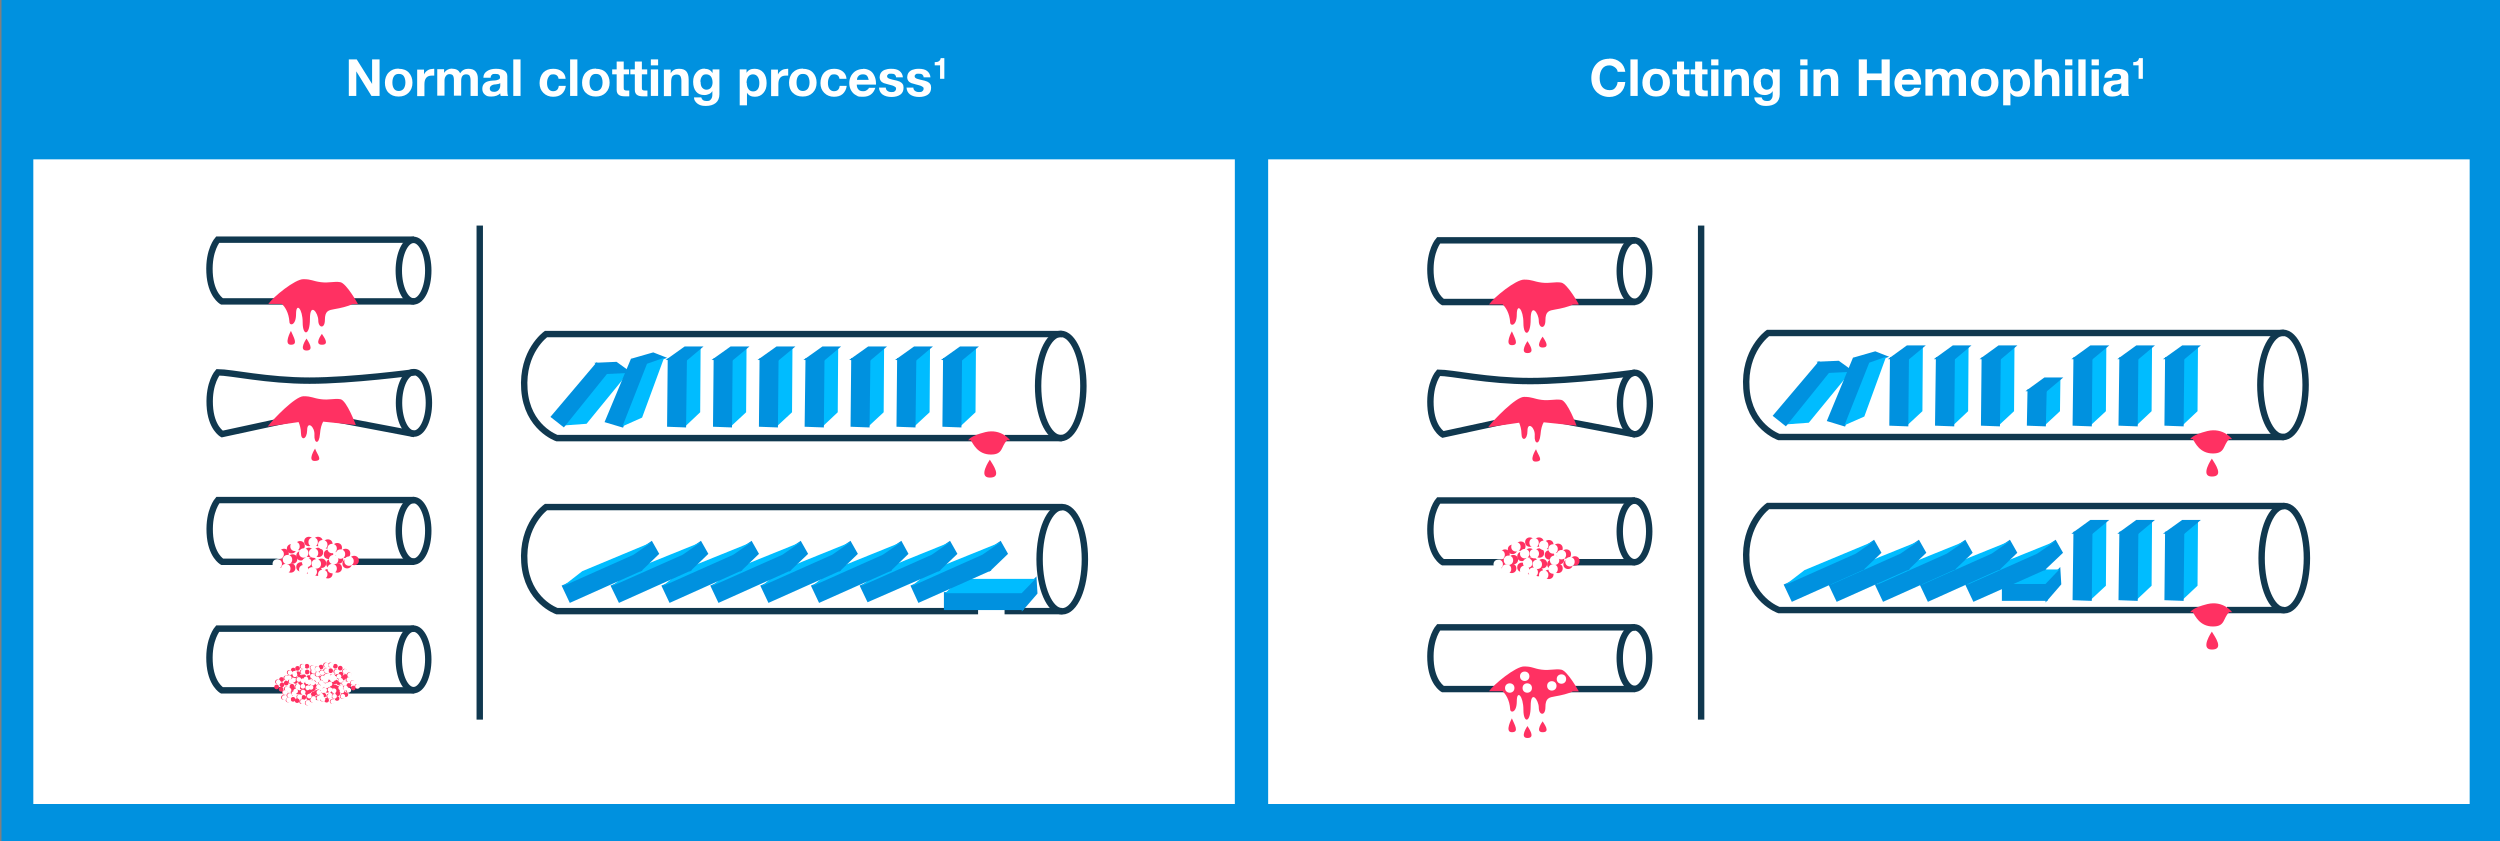 <?xml version="1.0" encoding="UTF-8"?>
<svg id="Layer_1" data-name="Layer 1" xmlns="http://www.w3.org/2000/svg" version="1.1" viewBox="0 0 1170.4 393.9">
  <rect x="0" y="0" width="1170.4" height="393.9" fill="#808080" stroke="none"/>
  <defs>
    <style>
      .cls-1 {
        stroke: #0091df;
      }

      .cls-1, .cls-2 {
        fill: #0091df;
      }

      .cls-1, .cls-3 {
        stroke-miterlimit: 10;
      }

      .cls-4 {
        fill: #ff3162;
      }

      .cls-4, .cls-5, .cls-2, .cls-6 {
        stroke-width: 0px;
      }

      .cls-7 {
        isolation: isolate;
      }

      .cls-5 {
        fill: #fff;
      }

      .cls-6 {
        fill: #00bcff;
      }

      .cls-3 {
        fill: none;
        stroke: #10384f;
        stroke-width: 3px;
      }
    </style>
  </defs>
  <rect class="cls-2" x=".7" y="0" width="1169.7" height="393.8"/>
  <rect class="cls-5" x="15.6" y="74.6" width="562.5" height="301.8"/>
  <rect class="cls-5" x="593.7" y="74.6" width="562.5" height="301.8"/>
  <g class="cls-7">
    <g class="cls-7">
      <path class="cls-5" d="M753.5,27.4c2,0,3.7.6,5,1.7,1.4,1.1,2.1,2.6,2.4,4.5h-3.6c0-.8-.6-1.6-1.3-2.1s-1.5-.9-2.5-.9c-1.5,0-2.6.5-3.4,1.6-.8,1.1-1.2,2.5-1.2,4.3s.4,3.2,1.2,4.2,2,1.5,3.4,1.5,2-.3,2.6-1,1.1-1.6,1.2-2.8h3.6c-.2,2.2-1,3.9-2.3,5.1-1.4,1.2-3.1,1.9-5.2,1.9s-4.5-.8-6.1-2.5-2.3-3.8-2.3-6.4.8-4.8,2.3-6.5,3.6-2.5,6.1-2.5h0Z"/>
      <path class="cls-5" d="M766.7,27.8v17.1h-3.4v-17.1s3.4,0,3.4,0Z"/>
      <path class="cls-5" d="M775.4,32.2c2,0,3.6.6,4.7,1.8,1.2,1.2,1.7,2.8,1.7,4.7s-.6,3.5-1.8,4.7-2.7,1.8-4.7,1.8-3.5-.6-4.7-1.8-1.7-2.8-1.7-4.7.6-3.6,1.8-4.8,2.7-1.8,4.6-1.8h.1ZM772.4,38.7c0,1.3.3,2.2.8,2.9s1.3,1,2.2,1,1.8-.4,2.3-1.1.8-1.7.8-2.9-.3-2.3-.8-3-1.3-1-2.3-1-1.7.3-2.2,1-.8,1.7-.8,3h0Z"/>
      <path class="cls-5" d="M788.4,28.8v3.7h2.5v2.3h-2.5v6.1c0,.6,0,1,.3,1.2.2.2.6.3,1.2.3h1.1v2.7c-.5,0-1.2,0-2,0-1.3,0-2.3-.2-2.9-.7-.6-.4-1-1.2-1-2.3v-7.3h-2.1v-2.3h2.1v-3.7h3.4,0Z"/>
      <path class="cls-5" d="M796.9,28.8v3.7h2.5v2.3h-2.5v6.1c0,.6,0,1,.3,1.2s.6.3,1.2.3h1.1v2.7c-.5,0-1.2,0-2,0-1.3,0-2.3-.2-2.9-.7-.6-.4-1-1.2-1-2.3v-7.3h-2.1v-2.3h2.1v-3.7h3.4,0Z"/>
      <path class="cls-5" d="M804.5,27.8v2.8h-3.4v-2.8h3.4ZM804.5,32.5v12.4h-3.4v-12.4h3.4Z"/>
      <path class="cls-5" d="M814.3,32.2c1.6,0,2.7.4,3.4,1.2s1.1,2.1,1.1,3.8v7.7h-3.4v-7c0-1-.2-1.8-.5-2.3s-.9-.7-1.7-.7-1.6.3-2,.8c-.4.6-.6,1.5-.6,2.8v6.5h-3.4v-12.4h3.2v1.7h0c.8-1.4,2.1-2.1,3.8-2.1h.1Z"/>
      <path class="cls-5" d="M826.3,32.2c1.7,0,2.9.7,3.7,2h0v-1.7h3.2v11.6c0,1.8-.6,3.2-1.7,4.1-1.1.9-2.7,1.4-4.7,1.4s-2.9-.4-3.9-1.1c-1-.8-1.6-1.7-1.6-2.9h3.4c.3,1.1,1.1,1.7,2.5,1.7s1.6-.3,2-.8c.5-.5.7-1.3.7-2.2v-1.7h0c-.3.6-.8,1.1-1.5,1.4-.6.3-1.4.5-2.2.5-1.7,0-3-.5-3.9-1.6s-1.4-2.6-1.4-4.6.5-3.2,1.5-4.4,2.3-1.8,3.9-1.8h0ZM824.4,38.3c0,1.2.2,2.1.7,2.7s1.2,1,2,1,1.6-.3,2.1-.9c.5-.6.8-1.5.8-2.5s-.3-2.2-.8-2.8-1.2-1-2.2-1-1.6.3-2,1-.7,1.5-.7,2.5h.1Z"/>
      <path class="cls-5" d="M846.2,27.8v2.8h-3.4v-2.8h3.4ZM846.2,32.5v12.4h-3.4v-12.4h3.4Z"/>
      <path class="cls-5" d="M856.1,32.2c1.6,0,2.7.4,3.4,1.2s1.1,2.1,1.1,3.8v7.7h-3.4v-7c0-1-.2-1.8-.5-2.3s-.9-.7-1.7-.7-1.6.3-2,.8c-.4.6-.6,1.5-.6,2.8v6.5h-3.4v-12.4h3.2v1.7h0c.8-1.4,2.1-2.1,3.8-2.1h.1Z"/>
      <path class="cls-5" d="M874,27.8v6.6h6.9v-6.6h3.8v17.1h-3.8v-7.4h-6.9v7.4h-3.8v-17.1s3.8,0,3.8,0Z"/>
      <path class="cls-5" d="M893.4,32.2c1.2,0,2.2.3,3.1.8s1.6,1.3,2.1,2.4c.5,1,.8,2.2.8,3.6s0,.3,0,.6h-9c0,1,.3,1.8.8,2.3.5.6,1.2.8,2.2.8s1.2-.2,1.7-.5.9-.7,1-1.1h3c-.9,2.8-2.8,4.2-5.8,4.2s-2.2-.3-3.2-.7c-1-.5-1.7-1.2-2.3-2.2s-.9-2.2-.9-3.5.3-2.4.9-3.5c.6-1,1.4-1.8,2.3-2.3,1-.5,2-.8,3.1-.8h.2ZM896,37.4c-.2-.9-.5-1.6-.9-2s-1-.6-1.8-.6-1.5.2-2,.7-.8,1.1-.8,1.9c0,0,5.5,0,5.5,0Z"/>
      <path class="cls-5" d="M908.5,32.2c1.8,0,3,.7,3.6,2.1.9-1.4,2.2-2.1,3.8-2.1s2.7.4,3.4,1.2,1.1,1.9,1.1,3.2v8.3h-3.4v-7.2c0-1.1-.2-1.8-.5-2.3-.3-.4-.9-.6-1.6-.6-1.5,0-2.3,1-2.3,3.1v6.9h-3.4v-7.3c0-1.1-.2-1.8-.5-2.2s-.9-.6-1.6-.6-1.2.3-1.6.8c-.4.5-.7,1.2-.7,2.1v7.2h-3.4v-12.4h3.2v1.7h0c.9-1.3,2.2-2,3.8-2h.1Z"/>
      <path class="cls-5" d="M929.2,32.2c2,0,3.6.6,4.7,1.8,1.2,1.2,1.7,2.8,1.7,4.7s-.6,3.5-1.8,4.7-2.7,1.8-4.7,1.8-3.5-.6-4.7-1.8-1.7-2.8-1.7-4.7.6-3.6,1.8-4.8,2.7-1.8,4.6-1.8h.1ZM926.2,38.7c0,1.3.3,2.2.8,2.9s1.3,1,2.2,1,1.8-.4,2.3-1.1.8-1.7.8-2.9-.3-2.3-.8-3-1.3-1-2.3-1-1.7.3-2.2,1-.8,1.7-.8,3h0Z"/>
      <path class="cls-5" d="M944.8,32.2c1.7,0,3.1.6,4.1,1.8s1.5,2.8,1.5,4.9-.5,3.4-1.5,4.6c-1,1.2-2.3,1.8-4,1.8s-2.9-.6-3.7-1.9h0v5.9h-3.4v-16.8h3.2v1.6h0c.8-1.3,2-1.9,3.7-1.9h.1ZM941.1,38.8c0,1.2.3,2.2.8,2.9s1.2,1.1,2.2,1.1,1.7-.4,2.2-1.1c.5-.7.7-1.7.7-2.9s-.3-2.2-.8-2.9-1.3-1.1-2.2-1.1-1.7.4-2.2,1.1-.8,1.7-.8,3h0Z"/>
      <path class="cls-5" d="M955.9,27.8v6.5h0c.4-.6.9-1.1,1.6-1.5.7-.4,1.4-.6,2.1-.6,1.6,0,2.7.4,3.4,1.2s1.1,2.1,1.1,3.8v7.8h-3.4v-7.1c0-1-.2-1.8-.5-2.3s-.9-.7-1.7-.7-1.6.3-2,.8c-.4.6-.6,1.5-.6,2.7v6.5h-3.4v-17.1h3.4Z"/>
      <path class="cls-5" d="M970.2,27.8v2.8h-3.4v-2.8h3.4ZM970.2,32.5v12.4h-3.4v-12.4h3.4Z"/>
      <path class="cls-5" d="M976.4,27.8v17.1h-3.4v-17.1s3.4,0,3.4,0Z"/>
      <path class="cls-5" d="M982.6,27.8v2.8h-3.4v-2.8h3.4ZM982.6,32.5v12.4h-3.4v-12.4h3.4Z"/>
      <path class="cls-5" d="M991,32.2c3.6,0,5.4,1.2,5.4,3.5v6.6c0,1.2,0,2.1.4,2.6h-3.5c0-.4-.2-.8-.2-1.2-1,1-2.4,1.5-4.2,1.5s-2.3-.3-3.1-1-1.1-1.6-1.1-2.7.4-2,1.1-2.6c.7-.7,2.1-1.1,4-1.2,1.4,0,2.2-.3,2.6-.5.4-.2.6-.5.6-1s-.2-1-.5-1.2c-.3-.3-.9-.4-1.7-.4s-1.3,0-1.6.4-.6.8-.6,1.4h-3.4c0-1.4.6-2.4,1.7-3.1,1-.7,2.4-1.1,4.2-1.1h-.1ZM988.2,41.4c0,1.1.7,1.6,2.1,1.6s2.7-1,2.8-2.8v-1.3c-.3.3-1,.5-2.1.6-1,0-1.7.3-2.1.6s-.7.7-.7,1.4h0Z"/>
    </g>
  </g>
  <g class="cls-7">
    <g class="cls-7">
      <path class="cls-5" d="M1003.2,27.2v9.7h-2v-6.3h-2.5v-1.5h0c1.6,0,2.5-.6,2.7-1.9h1.7Z"/>
    </g>
  </g>
  <g class="cls-7">
    <g class="cls-7">
      <path class="cls-5" d="M167,27.8l7.2,11.5h0v-11.5h3.5v17.1h-3.8l-7.1-11.5h0v11.5h-3.5v-17.1h3.7Z"/>
      <path class="cls-5" d="M186.7,32.2c2,0,3.6.6,4.7,1.8s1.7,2.8,1.7,4.7-.6,3.5-1.8,4.7-2.7,1.8-4.7,1.8-3.5-.6-4.7-1.8-1.7-2.8-1.7-4.7.6-3.6,1.8-4.8,2.7-1.8,4.6-1.8h0ZM183.7,38.7c0,1.3.3,2.2.8,2.9s1.3,1,2.2,1,1.8-.4,2.3-1.1.8-1.7.8-2.9-.3-2.3-.8-3-1.3-1-2.3-1-1.7.3-2.2,1-.8,1.7-.8,3h0Z"/>
      <path class="cls-5" d="M202.6,32.2c.3,0,.5,0,.7,0v3.2c-.4,0-.8,0-1.2,0-2.2,0-3.4,1.3-3.4,4v5.6h-3.4v-12.4h3.2v2.3h0c.3-.8.9-1.4,1.6-1.9.7-.5,1.5-.7,2.4-.7h0Z"/>
      <path class="cls-5" d="M211.8,32.2c1.8,0,3,.7,3.6,2.1.9-1.4,2.2-2.1,3.8-2.1s2.7.4,3.4,1.2,1.1,1.9,1.1,3.2v8.3h-3.4v-7.2c0-1.1-.2-1.8-.5-2.3-.3-.4-.9-.6-1.6-.6-1.5,0-2.3,1-2.3,3.1v6.9h-3.4v-7.3c0-1.1-.2-1.8-.5-2.2s-.9-.6-1.6-.6-1.2.3-1.6.8c-.4.5-.7,1.2-.7,2.1v7.2h-3.4v-12.4h3.2v1.7h0c.9-1.3,2.2-2,3.8-2h0Z"/>
      <path class="cls-5" d="M232.1,32.2c3.6,0,5.4,1.2,5.4,3.5v6.6c0,1.2.1,2.1.4,2.6h-3.5c-.1-.4-.2-.8-.2-1.2-1,1-2.4,1.5-4.2,1.5s-2.3-.3-3.1-1-1.1-1.6-1.1-2.7.4-2,1.1-2.6c.7-.7,2.1-1.1,4-1.2,1.4,0,2.2-.3,2.6-.5.4-.2.6-.5.6-1s-.2-1-.5-1.2c-.3-.3-.9-.4-1.7-.4s-1.3,0-1.6.4c-.4.3-.6.8-.6,1.4h-3.4c0-1.4.6-2.4,1.7-3.1,1-.7,2.4-1.1,4.2-1.1h0ZM229.3,41.4c0,1.1.7,1.6,2.1,1.6s2.7-1,2.8-2.8v-1.3c-.3.3-1,.5-2.1.6-1,0-1.7.3-2.1.6-.4.3-.7.7-.7,1.4h0Z"/>
      <path class="cls-5" d="M243.7,27.8v17.1h-3.4v-17.1s3.4,0,3.4,0Z"/>
      <path class="cls-5" d="M259,32.2c1.7,0,3,.4,4.1,1.3,1.1.9,1.6,2,1.7,3.4h-3.3c-.2-1.4-1.1-2.1-2.5-2.1s-1.6.4-2.1,1.1c-.5.7-.8,1.7-.8,2.9s.2,2.1.7,2.8,1.2,1.1,2.1,1.1c1.6,0,2.5-.8,2.7-2.5h3.3c-.2,1.6-.9,2.9-1.9,3.8-1,.9-2.4,1.3-4.1,1.3s-3.3-.6-4.5-1.8-1.8-2.7-1.8-4.6.6-3.7,1.7-4.9c1.2-1.2,2.7-1.8,4.6-1.8h0Z"/>
      <path class="cls-5" d="M270.3,27.8v17.1h-3.4v-17.1s3.4,0,3.4,0Z"/>
      <path class="cls-5" d="M279,32.2c2,0,3.6.6,4.7,1.8s1.7,2.8,1.7,4.7-.6,3.5-1.8,4.7c-1.2,1.2-2.7,1.8-4.7,1.8s-3.5-.6-4.7-1.8-1.7-2.8-1.7-4.7.6-3.6,1.8-4.8c1.2-1.2,2.7-1.8,4.6-1.8h.1ZM276,38.7c0,1.3.3,2.2.8,2.9s1.3,1,2.2,1,1.8-.4,2.3-1.1.8-1.7.8-2.9-.3-2.3-.8-3-1.3-1-2.3-1-1.7.3-2.2,1-.8,1.7-.8,3h0Z"/>
      <path class="cls-5" d="M292,28.8v3.7h2.5v2.3h-2.5v6.1c0,.6,0,1,.3,1.2.2.2.6.3,1.2.3h1.1v2.7c-.5,0-1.2,0-2,0-1.3,0-2.3-.2-2.9-.7-.6-.4-1-1.2-1-2.3v-7.3h-2.1v-2.3h2.1v-3.7h3.4-.1Z"/>
      <path class="cls-5" d="M300.5,28.8v3.7h2.5v2.3h-2.5v6.1c0,.6,0,1,.3,1.2.2.2.6.3,1.2.3h1.1v2.7c-.5,0-1.2,0-2,0-1.3,0-2.3-.2-2.9-.7-.6-.4-1-1.2-1-2.3v-7.3h-2.1v-2.3h2.1v-3.7h3.4-.1Z"/>
      <path class="cls-5" d="M308.1,27.8v2.8h-3.4v-2.8h3.4ZM308.1,32.5v12.4h-3.4v-12.4h3.4Z"/>
      <path class="cls-5" d="M317.9,32.2c1.6,0,2.7.4,3.4,1.2s1.1,2.1,1.1,3.8v7.7h-3.4v-7c0-1-.2-1.8-.5-2.3s-.9-.7-1.7-.7-1.6.3-2,.8c-.4.6-.6,1.5-.6,2.8v6.5h-3.4v-12.4h3.2v1.7h0c.8-1.4,2.1-2.1,3.8-2.1h.1Z"/>
      <path class="cls-5" d="M329.9,32.2c1.7,0,2.9.7,3.7,2h0v-1.7h3.2v11.6c0,1.8-.6,3.2-1.7,4.1-1.1.9-2.7,1.4-4.7,1.4s-2.9-.4-3.9-1.1c-1-.8-1.6-1.7-1.6-2.9h3.4c.3,1.1,1.1,1.7,2.5,1.7s1.6-.3,2-.8c.5-.5.7-1.3.7-2.2v-1.7h0c-.3.6-.8,1.1-1.5,1.4s-1.4.5-2.2.5c-1.7,0-3-.5-3.9-1.6s-1.4-2.6-1.4-4.6.5-3.2,1.5-4.4,2.3-1.8,3.9-1.8h0ZM328,38.3c0,1.2.2,2.1.7,2.7s1.2,1,2,1,1.6-.3,2.1-.9c.5-.6.8-1.5.8-2.5s-.3-2.2-.8-2.8-1.2-1-2.2-1-1.6.3-2,1c-.5.7-.7,1.5-.7,2.5h.1Z"/>
      <path class="cls-5" d="M353.3,32.2c1.7,0,3.1.6,4.1,1.8s1.5,2.8,1.5,4.9-.5,3.4-1.5,4.6c-1,1.2-2.3,1.8-4,1.8s-2.9-.6-3.7-1.9h0v5.9h-3.4v-16.8h3.2v1.6h0c.8-1.3,2-1.9,3.7-1.9h0ZM349.6,38.8c0,1.2.3,2.2.8,2.9s1.2,1.1,2.2,1.1,1.7-.4,2.2-1.1c.5-.7.7-1.7.7-2.9s-.3-2.2-.8-2.9-1.3-1.1-2.2-1.1-1.7.4-2.2,1.1-.8,1.7-.8,3h0Z"/>
    </g>
    <g class="cls-7">
      <path class="cls-5" d="M368.3,32.2c.3,0,.5,0,.7,0v3.2c-.4,0-.8,0-1.2,0-2.2,0-3.4,1.3-3.4,4v5.6h-3.4v-12.4h3.2v2.3h0c.3-.8.9-1.4,1.6-1.9s1.5-.7,2.4-.7h0Z"/>
    </g>
    <g class="cls-7">
      <path class="cls-5" d="M375.9,32.2c2,0,3.6.6,4.7,1.8s1.7,2.8,1.7,4.7-.6,3.5-1.8,4.7c-1.2,1.2-2.7,1.8-4.7,1.8s-3.5-.6-4.7-1.8-1.7-2.8-1.7-4.7.6-3.6,1.8-4.8c1.2-1.2,2.7-1.8,4.6-1.8h.1ZM372.9,38.7c0,1.3.3,2.2.8,2.9s1.3,1,2.2,1,1.8-.4,2.3-1.1.8-1.7.8-2.9-.3-2.3-.8-3-1.3-1-2.3-1-1.7.3-2.2,1-.8,1.7-.8,3h0Z"/>
      <path class="cls-5" d="M390.5,32.2c1.7,0,3,.4,4.1,1.3,1.1.9,1.6,2,1.7,3.4h-3.3c-.2-1.4-1.1-2.1-2.5-2.1s-1.6.4-2.1,1.1c-.5.7-.8,1.7-.8,2.9s.2,2.1.7,2.8,1.2,1.1,2.1,1.1c1.6,0,2.5-.8,2.7-2.5h3.3c-.2,1.6-.9,2.9-1.9,3.8-1,.9-2.4,1.3-4.1,1.3s-3.3-.6-4.5-1.8-1.8-2.7-1.8-4.6.6-3.7,1.7-4.9c1.2-1.2,2.7-1.8,4.6-1.8h0Z"/>
      <path class="cls-5" d="M404.1,32.2c1.2,0,2.2.3,3.1.8s1.6,1.3,2.1,2.4c.5,1,.8,2.2.8,3.6s0,.3,0,.6h-9c0,1,.3,1.8.8,2.3.5.6,1.2.8,2.2.8s1.2-.2,1.7-.5.9-.7,1-1.1h3c-.9,2.8-2.8,4.2-5.8,4.2s-2.2-.3-3.2-.7c-1-.5-1.7-1.2-2.3-2.2-.6-1-.9-2.2-.9-3.5s.3-2.4.9-3.5c.6-1,1.4-1.8,2.3-2.3,1-.5,2-.8,3.1-.8h.2ZM406.7,37.4c-.2-.9-.5-1.6-.9-2s-1-.6-1.8-.6-1.5.2-2,.7-.8,1.1-.8,1.9h5.5,0Z"/>
      <path class="cls-5" d="M417.2,32.2c1.7,0,3,.3,3.9,1s1.5,1.7,1.6,3h-3.2c0-.6-.3-1-.6-1.3-.4-.3-.9-.4-1.7-.4s-1.1,0-1.4.3c-.3.2-.5.5-.5.9s.1.5.3.7c.2.2.5.4.9.5s.9.3,1.4.4c1.6.3,2.6.6,3.3.9.6.3,1.1.7,1.4,1.2.3.4.4,1,.4,1.7,0,1.4-.5,2.5-1.5,3.2s-2.4,1.1-4.1,1.1-3.2-.4-4.3-1.2c-1-.8-1.5-1.8-1.6-3.2h3.2c0,.6.2,1.1.7,1.5s1.1.6,1.9.6,1.2,0,1.6-.4c.4-.3.6-.7.6-1.2s-.1-.6-.4-.8-.6-.4-1.1-.6-1.2-.3-2.2-.6c-.8-.2-1.5-.4-2.1-.6-.6-.3-1.1-.6-1.4-1.1-.3-.4-.5-1-.5-1.6s.2-1.5.6-2.1,1-1.1,1.8-1.4c.8-.3,1.8-.5,3-.5h0Z"/>
      <path class="cls-5" d="M430.1,32.2c1.7,0,3,.3,3.9,1s1.5,1.7,1.6,3h-3.2c0-.6-.3-1-.6-1.3-.4-.3-.9-.4-1.7-.4s-1.1,0-1.4.3c-.3.2-.5.5-.5.9s.1.5.3.7c.2.2.5.4.9.5s.9.3,1.4.4c1.6.3,2.6.6,3.3.9.6.3,1.1.7,1.4,1.2.3.4.4,1,.4,1.7,0,1.4-.5,2.5-1.5,3.2s-2.4,1.1-4.1,1.1-3.2-.4-4.3-1.2c-1-.8-1.5-1.8-1.6-3.2h3.2c0,.6.2,1.1.7,1.5s1.1.6,1.9.6,1.2,0,1.6-.4c.4-.3.6-.7.6-1.2s-.1-.6-.4-.8-.6-.4-1.1-.6-1.2-.3-2.2-.6c-.8-.2-1.5-.4-2.1-.6-.6-.3-1.1-.6-1.4-1.1-.3-.4-.5-1-.5-1.6s.2-1.5.6-2.1,1-1.1,1.8-1.4c.8-.3,1.8-.5,3-.5h0Z"/>
    </g>
  </g>
  <g class="cls-7">
    <g class="cls-7">
      <path class="cls-5" d="M442.1,27.2v9.7h-2v-6.3h-2.5v-1.5h.1c1.6,0,2.5-.6,2.7-1.9h1.7Z"/>
    </g>
  </g>
  <line class="cls-3" x1="796.4" y1="105.6" x2="796.4" y2="336.9"/>
  <path class="cls-3" d="M1069.4,236.9h-241.7s-11.4,8.1-10.1,26c1.3,17.9,15.2,22.7,15.2,22.7h197.9"/>
  <line class="cls-3" x1="1042.6" y1="285.6" x2="1069.4" y2="285.6"/>
  <path class="cls-4" d="M1036,293.3c5.9,0,4.6-3.8,7.6-6.7h1.4s-4.1-5.6-11.6-3.8c-7.3,1.8-8,3.8-8,3.8h1.2c1.1,1.7,3.2,6.7,9.4,6.7Z"/>
  <path class="cls-4" d="M1035.5,295.7s-5.8,8.4,0,8.4,1.6-5.8,0-8.4Z"/>
  <path class="cls-3" d="M765.6,141.4h-90.1s-5.3-2.9-5.8-13.5c-.5-10.6,3.8-15.4,3.8-15.4h92"/>
  <path class="cls-3" d="M706.5,263.2h-31s-5.3-2.9-5.8-13.5,3.8-15.4,3.8-15.4h92"/>
  <line class="cls-3" x1="765.6" y1="263.2" x2="734.5" y2="263.2"/>
  <ellipse class="cls-3" cx="765.2" cy="248.8" rx="6.9" ry="14.4"/>
  <ellipse class="cls-3" cx="765.2" cy="126.9" rx="6.9" ry="14.4"/>
  <circle class="cls-4" cx="712" cy="255.7" r="2.2"/>
  <circle class="cls-4" cx="717.6" cy="263.2" r="2.2"/>
  <circle class="cls-4" cx="722.1" cy="263.9" r="2.2"/>
  <circle class="cls-4" cx="729.4" cy="266.1" r="2.2"/>
  <circle class="cls-4" cx="726.5" cy="264.2" r="2.2"/>
  <circle class="cls-4" cx="737.3" cy="262.6" r="2.2"/>
  <circle class="cls-4" cx="734.1" cy="264.2" r="2.2"/>
  <circle class="cls-4" cx="730.1" cy="262" r="2.2"/>
  <circle class="cls-4" cx="725.4" cy="259.8" r="2.2"/>
  <circle class="cls-4" cx="720.7" cy="258.9" r="2.2"/>
  <circle class="cls-4" cx="716.2" cy="258.9" r="2.2"/>
  <circle class="cls-4" cx="712.5" cy="260.5" r="2.2"/>
  <circle class="cls-4" cx="708.5" cy="262" r="2.2"/>
  <circle class="cls-4" cx="704.6" cy="259.4" r="2.2"/>
  <circle class="cls-4" cx="733.3" cy="259.4" r="2.2"/>
  <circle class="cls-4" cx="708.1" cy="257.2" r="2.2"/>
  <circle class="cls-4" cx="729.4" cy="256.7" r="2.2"/>
  <circle class="cls-4" cx="725.1" cy="255" r="2.2"/>
  <circle class="cls-4" cx="720.5" cy="253.8" r="2.2"/>
  <circle class="cls-4" cx="716.2" cy="253.8" r="2.2"/>
  <circle class="cls-4" cx="725.1" cy="268.9" r="2.2"/>
  <circle class="cls-4" cx="720.2" cy="267.6" r="2.2"/>
  <circle class="cls-4" cx="716.2" cy="266.7" r="2.2"/>
  <circle class="cls-4" cx="712.5" cy="265.6" r="2.2"/>
  <circle class="cls-4" cx="707.7" cy="266.1" r="2.2"/>
  <circle class="cls-4" cx="703.7" cy="263.9" r="2.2"/>
  <path class="cls-3" d="M765.6,203.4l-48-9.1-42.1,9.1s-5.3-2.9-5.8-13.5,3.8-15.4,3.8-15.4c6.2,0,23,3.9,42.9,3.9s49.1-3.9,49.1-3.9"/>
  <ellipse class="cls-3" cx="765.4" cy="188.9" rx="7" ry="14.4"/>
  <path class="cls-4" d="M739.1,142.4s-5.3-9.6-8.2-10.1-5.3.5-9.2,0c-3.8-.5-4.3-1.4-8.2-1.4s-14,8.2-16.4,11.6h6.4c1.3,1.3,3.2,3.9,3.5,8.4,0,1.9,3.1,1.9,3.1-3.7s3.1-2.5,3.1,4,3.4,6.3,3.4-1.7,3.8-2.9,3.8.7,3.1,4.1,3.1-.2,1.7-4.6,4.6-5.1c2.5-.4,6.4-1.3,8.2-2.3h2.7v-.2Z"/>
  <path class="cls-4" d="M707.8,155.1s-3.6,6.5,0,6.5,1.2-3.6,0-6.5Z"/>
  <path class="cls-4" d="M715.1,159.7s-3.9,5.6,0,5.6.7-4.4,0-5.6Z"/>
  <path class="cls-4" d="M722.2,157.6s-3.8,5.1,0,5.1.7-3.9,0-5.1Z"/>
  <path class="cls-3" d="M765.6,322.6h-90.1s-5.3-2.9-5.8-13.5,3.8-15.4,3.8-15.4h92"/>
  <ellipse class="cls-3" cx="765.2" cy="308.1" rx="6.9" ry="14.4"/>
  <path class="cls-4" d="M739.1,323.6s-5.3-9.6-8.2-10.1-5.3.5-9.2,0c-3.8-.5-4.3-1.5-8.2-1.5s-14,8.2-16.4,11.6h6.4c1.3,1.3,3.2,3.9,3.5,8.4,0,1.9,3.1,1.9,3.1-3.7s3.1-2.5,3.1,4,3.4,6.3,3.4-1.7,3.8-2.9,3.8.7,3.1,4.1,3.1-.2,1.7-4.6,4.6-5.1c2.5-.4,6.4-1.3,8.2-2.3h2.8Z"/>
  <path class="cls-4" d="M707.8,336.3s-3.6,6.5,0,6.5,1.2-3.6,0-6.5Z"/>
  <path class="cls-4" d="M715.1,339.9s-3.9,5.6,0,5.6.7-4.4,0-5.6Z"/>
  <path class="cls-4" d="M722.2,337.7s-3.8,5.1,0,5.1.7-3.9,0-5.1Z"/>
  <path class="cls-4" d="M738.1,199.3s-4.3-11.6-7.2-12.1-5.3.5-9.2,0c-3.8-.5-4.3-1.4-8.2-1.4s-14.4,10.9-16.8,14.2l14.5-2.1c.5,1.2,1.1,3.1,1.1,5.2,0,3.6,2.8,3.1,2.8-1.4s3.7-1.6,3.4,2.3,2.2,4.7,2.7-.5c.2-2.7.8-4.6,1.5-5.8l15.4,1.6h0Z"/>
  <path class="cls-4" d="M719.1,210.3s-3.8,6,0,5.8,1-2.9,0-5.8Z"/>
  <circle class="cls-5" cx="709.7" cy="256" r="2.2"/>
  <circle class="cls-5" cx="715.2" cy="263.6" r="2.2"/>
  <circle class="cls-5" cx="719.7" cy="264.2" r="2.2"/>
  <circle class="cls-5" cx="727.1" cy="266.4" r="2.2"/>
  <circle class="cls-5" cx="735" cy="263" r="2.2"/>
  <circle class="cls-5" cx="727.8" cy="262.3" r="2.2"/>
  <circle class="cls-5" cx="718.3" cy="259.2" r="2.2"/>
  <circle class="cls-5" cx="713.8" cy="259.2" r="2.2"/>
  <circle class="cls-5" cx="706.2" cy="262.3" r="2.2"/>
  <circle class="cls-5" cx="702.3" cy="259.7" r="2.2"/>
  <circle class="cls-5" cx="731" cy="259.7" r="2.2"/>
  <circle class="cls-5" cx="727.1" cy="257" r="2.2"/>
  <circle class="cls-5" cx="722.7" cy="255.3" r="2.2"/>
  <circle class="cls-5" cx="718.2" cy="254.1" r="2.2"/>
  <circle class="cls-5" cx="722.7" cy="269.2" r="2.2"/>
  <circle class="cls-5" cx="717.8" cy="267.9" r="2.2"/>
  <circle class="cls-5" cx="713.8" cy="267" r="2.2"/>
  <circle class="cls-5" cx="705.3" cy="266.4" r="2.2"/>
  <circle class="cls-5" cx="701.4" cy="264.2" r="2.2"/>
  <polygon class="cls-1" points="937.7 280.8 958.1 280.8 958.1 273 937.7 273.4 937.7 280.8"/>
  <polygon class="cls-1" points="964.1 266.6 964.5 273.4 958.1 280.8 957.7 273.2 964.1 266.6"/>
  <polygon class="cls-6" points="964.1 266.6 945.1 266.6 937.7 273.4 957.6 273.4 964.1 266.6"/>
  <path class="cls-3" d="M1069.4,155.9h-241.7s-11.4,8.1-10.1,26,15.2,22.7,15.2,22.7h197.9"/>
  <line class="cls-3" x1="1042.6" y1="204.6" x2="1069.4" y2="204.6"/>
  <path class="cls-4" d="M1036,212.3c5.9,0,4.6-3.8,7.6-6.7h1.4s-4.1-5.6-11.6-3.8c-7.3,1.8-8,3.8-8,3.8h1.2c1.1,1.7,3.2,6.7,9.4,6.7Z"/>
  <path class="cls-4" d="M1035.5,214.7s-5.8,8.4,0,8.4,1.6-5.8,0-8.4Z"/>
  <polygon class="cls-6" points="855.9 174.1 835.9 198.7 846.8 197.9 866.9 173.4 855.9 174.1"/>
  <polygon class="cls-1" points="851.6 169.8 855.9 174.1 866.5 173.6 860.7 169.4 851.6 169.8"/>
  <polygon class="cls-6" points="986.1 162.2 985.9 192.5 978.8 199.1 979.1 167.5 986.1 162.2"/>
  <polygon class="cls-1" points="978.8 162.2 986.1 162.2 979.1 168 971.2 167.7 978.8 162.2"/>
  <polygon class="cls-1" points="979.1 167.1 971.2 167.7 970.8 198.8 978.8 199.1 979.1 167.1"/>
  <polygon class="cls-6" points="1007.5 162.2 1007.3 192.5 1000.3 199.1 1000.6 167.1 1007.5 162.2"/>
  <polygon class="cls-1" points="1000.3 162.2 1007.5 162.2 1000.6 168 992.7 167.7 1000.3 162.2"/>
  <polygon class="cls-1" points="1000.6 167.1 992.7 167.7 992.3 198.8 1000.3 199.1 1000.6 167.1"/>
  <polygon class="cls-6" points="1029 162.2 1028.8 192.5 1021.8 199.1 1022.1 167.1 1029 162.2"/>
  <polygon class="cls-1" points="1021.8 162.2 1029 162.2 1022.1 168 1014.1 167.7 1021.8 162.2"/>
  <polygon class="cls-1" points="1022.1 167.2 1014.1 167.7 1013.8 198.8 1021.8 199.1 1022.1 167.2"/>
  <polygon class="cls-6" points="986.1 243.9 985.9 274.2 978.8 280.8 979.1 249.2 986.1 243.9"/>
  <polygon class="cls-1" points="978.8 243.9 986.1 243.9 979.1 249.7 971.2 249.4 978.8 243.9"/>
  <polygon class="cls-1" points="979.1 248.8 971.2 249.4 970.8 280.5 978.8 280.8 979.1 248.8"/>
  <polygon class="cls-6" points="1007.5 243.9 1007.3 274.2 1000.3 280.8 1000.6 248.8 1007.5 243.9"/>
  <polygon class="cls-1" points="1000.3 243.9 1007.5 243.9 1000.6 249.7 992.7 249.4 1000.3 243.9"/>
  <polygon class="cls-1" points="1000.6 248.8 992.7 249.4 992.3 280.5 1000.3 280.8 1000.6 248.8"/>
  <polygon class="cls-6" points="1029 243.9 1028.8 274.2 1021.8 280.8 1022.1 248.8 1029 243.9"/>
  <polygon class="cls-1" points="1021.8 243.9 1029 243.9 1022.1 249.7 1014.1 249.4 1021.8 243.9"/>
  <polygon class="cls-1" points="1022.1 248.9 1014.1 249.4 1013.8 280.5 1021.8 280.8 1022.1 248.9"/>
  <polygon class="cls-6" points="921.6 162.2 921.4 192.5 914.4 199.1 914.7 167.5 921.6 162.2"/>
  <polygon class="cls-1" points="914.4 162.2 921.6 162.2 914.7 168 906.8 167.7 914.4 162.2"/>
  <polygon class="cls-1" points="914.7 167.1 906.8 167.7 906.4 198.8 914.4 199.1 914.7 167.1"/>
  <polygon class="cls-6" points="900.2 162.2 900 192.5 892.9 199.1 893.2 167.5 900.2 162.2"/>
  <polygon class="cls-1" points="892.9 162.2 900.2 162.2 893.2 168 885.3 167.7 892.9 162.2"/>
  <polygon class="cls-1" points="893.2 167.1 885.3 167.7 885 198.8 892.9 199.1 893.2 167.1"/>
  <polygon class="cls-6" points="943.1 162.2 942.9 192.5 935.8 199.1 936.2 167.1 943.1 162.2"/>
  <polygon class="cls-1" points="935.8 162.2 943.1 162.2 936.2 168 928.2 167.7 935.8 162.2"/>
  <polygon class="cls-1" points="936.2 167.1 928.2 167.7 927.9 198.8 935.8 199.1 936.2 167.1"/>
  <polygon class="cls-6" points="964.6 177.2 964.4 192.5 957.3 199.1 957.7 182.1 964.6 177.2"/>
  <polygon class="cls-1" points="957.3 177.2 964.6 177.2 957.7 183 949.7 182.7 957.3 177.2"/>
  <polygon class="cls-1" points="957.7 182.2 949.7 182.7 949.4 198.8 957.3 199.1 957.7 182.2"/>
  <polygon class="cls-1" points="851.6 169.8 830.6 194.6 836 198.9 856 174.1 851.6 169.8"/>
  <polygon class="cls-1" points="867.8 168 855.9 196.8 863.5 199.1 875.1 169.8 867.8 168"/>
  <polyline class="cls-1" points="867.8 167.9 877.9 165 883 167 875.1 169.8 867.8 168"/>
  <polygon class="cls-6" points="883 167 872.8 195 863.5 199.1 875.1 169.8 883 167"/>
  <ellipse class="cls-3" cx="1068.8" cy="180.2" rx="10.6" ry="24.4"/>
  <ellipse class="cls-3" cx="1069.4" cy="261.3" rx="10.6" ry="24.4"/>
  <polygon class="cls-1" points="924.1 281.1 957.3 266.3 953.7 259.2 920.7 273.9 924.1 281.1"/>
  <polygon class="cls-1" points="953.7 259.2 962.2 253.4 965.2 258.7 957.2 266.3 953.7 259.2"/>
  <polygon class="cls-6" points="962.2 253.4 929.3 266.7 920.7 273.9 953.7 259.2 962.2 253.4"/>
  <polygon class="cls-1" points="902.8 281.1 935.9 266.2 932.4 259.2 899.4 273.9 902.8 281.1"/>
  <polygon class="cls-1" points="932.4 259.2 940.8 253.4 943.8 258.7 935.9 266.3 932.4 259.2"/>
  <polygon class="cls-6" points="940.8 253.4 907.9 266.7 899.4 273.9 932.4 259.2 940.8 253.4"/>
  <polygon class="cls-1" points="881.8 281.1 915 266.2 911.4 259.2 878.4 273.9 881.8 281.1"/>
  <polygon class="cls-1" points="911.4 259.2 919.9 253.4 922.9 258.7 914.9 266.3 911.4 259.2"/>
  <polygon class="cls-6" points="919.9 253.4 887 266.7 878.4 273.9 911.4 259.2 919.9 253.4"/>
  <polygon class="cls-1" points="860.1 281.1 893.4 266.2 889.7 259.2 856.7 273.9 860.1 281.1"/>
  <polygon class="cls-1" points="889.7 259.2 898.2 253.4 901.2 258.7 893.2 266.3 889.7 259.2"/>
  <polygon class="cls-6" points="898.2 253.4 865.3 266.7 856.7 273.9 889.7 259.2 898.2 253.4"/>
  <polygon class="cls-1" points="839.1 281.1 872.2 266.3 868.8 259.2 835.7 273.9 839.1 281.1"/>
  <polygon class="cls-1" points="868.8 259.2 877.2 253.4 880.2 258.7 872.2 266.3 868.8 259.2"/>
  <polygon class="cls-6" points="877.2 253.4 844.8 266.9 835.7 273.9 868.8 259.2 877.2 253.4"/>
  <circle class="cls-5" cx="706.8" cy="322.1" r="2.2"/>
  <circle class="cls-5" cx="713.8" cy="316.6" r="2.2"/>
  <circle class="cls-5" cx="715" cy="322.1" r="2.2"/>
  <circle class="cls-5" cx="726.5" cy="321.1" r="2.2"/>
  <circle class="cls-5" cx="731" cy="317.9" r="2.2"/>
  <path class="cls-3" d="M194,141.1h-90.1s-5.3-2.9-5.8-13.5,3.8-15.4,3.8-15.4h92"/>
  <path class="cls-3" d="M134.9,263h-30.9s-5.3-2.9-5.8-13.5,3.8-15.4,3.8-15.4h92"/>
  <line class="cls-3" x1="194" y1="263" x2="162.9" y2="263"/>
  <ellipse class="cls-3" cx="193.6" cy="248.5" rx="6.9" ry="14.4"/>
  <ellipse class="cls-3" cx="193.6" cy="126.7" rx="6.9" ry="14.4"/>
  <ellipse class="cls-3" cx="193.6" cy="308.7" rx="6.9" ry="14.4"/>
  <circle class="cls-4" cx="140.5" cy="255.5" r="2.2"/>
  <circle class="cls-4" cx="146" cy="263" r="2.2"/>
  <circle class="cls-4" cx="150.5" cy="263.7" r="2.2"/>
  <circle class="cls-4" cx="157.9" cy="265.9" r="2.2"/>
  <circle class="cls-4" cx="154.9" cy="263.9" r="2.2"/>
  <circle class="cls-4" cx="165.8" cy="262.4" r="2.2"/>
  <circle class="cls-4" cx="162.5" cy="263.9" r="2.2"/>
  <circle class="cls-4" cx="158.5" cy="261.7" r="2.2"/>
  <circle class="cls-4" cx="153.8" cy="259.5" r="2.2"/>
  <circle class="cls-4" cx="149.1" cy="258.6" r="2.2"/>
  <circle class="cls-4" cx="144.6" cy="258.6" r="2.2"/>
  <circle class="cls-4" cx="140.9" cy="260.2" r="2.2"/>
  <circle class="cls-4" cx="137" cy="261.7" r="2.2"/>
  <circle class="cls-4" cx="133" cy="259.1" r="2.2"/>
  <circle class="cls-4" cx="161.8" cy="259.1" r="2.2"/>
  <circle class="cls-4" cx="136.5" cy="256.9" r="2.2"/>
  <circle class="cls-4" cx="157.9" cy="256.4" r="2.2"/>
  <circle class="cls-4" cx="153.5" cy="254.7" r="2.2"/>
  <circle class="cls-4" cx="148.9" cy="253.5" r="2.2"/>
  <circle class="cls-4" cx="144.6" cy="253.5" r="2.2"/>
  <circle class="cls-4" cx="153.5" cy="268.6" r="2.2"/>
  <circle class="cls-4" cx="148.6" cy="267.4" r="2.2"/>
  <circle class="cls-4" cx="144.6" cy="266.4" r="2.2"/>
  <circle class="cls-4" cx="140.9" cy="265.4" r="2.2"/>
  <circle class="cls-4" cx="136.1" cy="265.9" r="2.2"/>
  <circle class="cls-4" cx="132.2" cy="263.7" r="2.2"/>
  <path class="cls-3" d="M132.1,323.2h-28.2s-5.3-2.9-5.8-13.5,3.8-15.4,3.8-15.4h92"/>
  <line class="cls-3" x1="194" y1="323.2" x2="163.2" y2="323.2"/>
  <path class="cls-3" d="M194,203.2l-47.9-9.1-42.1,9.1s-5.3-2.9-5.8-13.5,3.8-15.4,3.8-15.4c6.2,0,23,3.9,42.9,3.9s49.1-3.9,49.1-3.9"/>
  <ellipse class="cls-3" cx="193.8" cy="188.6" rx="7" ry="14.4"/>
  <circle class="cls-4" cx="133.8" cy="317.4" r="1.1"/>
  <circle class="cls-4" cx="136.7" cy="321.3" r="1.1"/>
  <circle class="cls-4" cx="139" cy="321.6" r="1.1"/>
  <circle class="cls-4" cx="142.8" cy="322.7" r="1.1"/>
  <circle class="cls-4" cx="141.3" cy="321.7" r="1.1"/>
  <circle class="cls-4" cx="146.9" cy="320.9" r="1.1"/>
  <circle class="cls-4" cx="145.2" cy="321.7" r="1.1"/>
  <circle class="cls-4" cx="143.2" cy="320.6" r="1.1"/>
  <circle class="cls-4" cx="140.7" cy="319.5" r="1.1"/>
  <circle class="cls-4" cx="138.3" cy="319" r="1.1"/>
  <circle class="cls-4" cx="135.9" cy="319" r="1.1"/>
  <circle class="cls-4" cx="134" cy="319.8" r="1.1"/>
  <circle class="cls-4" cx="132" cy="320.6" r="1.1"/>
  <circle class="cls-4" cx="129.9" cy="319.2" r="1.1"/>
  <circle class="cls-4" cx="144.9" cy="319.2" r="1.1"/>
  <circle class="cls-4" cx="131.8" cy="318.1" r="1.1"/>
  <circle class="cls-4" cx="142.8" cy="317.9" r="1.1"/>
  <circle class="cls-4" cx="140.6" cy="317" r="1.1"/>
  <circle class="cls-4" cx="138.2" cy="316.4" r="1.1"/>
  <circle class="cls-4" cx="135.9" cy="316.4" r="1.1"/>
  <circle class="cls-4" cx="140.6" cy="324.2" r="1.1"/>
  <circle class="cls-4" cx="138" cy="323.5" r="1.1"/>
  <circle class="cls-4" cx="135.9" cy="323" r="1.1"/>
  <circle class="cls-4" cx="134" cy="322.5" r="1.1"/>
  <circle class="cls-4" cx="131.6" cy="322.7" r="1.1"/>
  <circle class="cls-4" cx="129.5" cy="321.6" r="1.1"/>
  <circle class="cls-4" cx="139.3" cy="312.9" r="1.1"/>
  <circle class="cls-4" cx="142.2" cy="316.8" r="1.1"/>
  <circle class="cls-4" cx="144.5" cy="317.2" r="1.1"/>
  <circle class="cls-4" cx="148.3" cy="318.3" r="1.1"/>
  <circle class="cls-4" cx="146.8" cy="317.3" r="1.1"/>
  <circle class="cls-4" cx="152.4" cy="316.5" r="1.1"/>
  <circle class="cls-4" cx="150.8" cy="317.3" r="1.1"/>
  <circle class="cls-4" cx="148.7" cy="316.2" r="1.1"/>
  <circle class="cls-4" cx="146.2" cy="315" r="1.1"/>
  <circle class="cls-4" cx="143.8" cy="314.6" r="1.1"/>
  <circle class="cls-4" cx="141.4" cy="314.6" r="1.1"/>
  <circle class="cls-4" cx="139.5" cy="315.4" r="1.1"/>
  <circle class="cls-4" cx="137.5" cy="316.2" r="1.1"/>
  <circle class="cls-4" cx="135.4" cy="314.8" r="1.1"/>
  <circle class="cls-4" cx="150.4" cy="314.8" r="1.1"/>
  <circle class="cls-4" cx="137.3" cy="313.7" r="1.1"/>
  <circle class="cls-4" cx="148.3" cy="314.4" r="1.1"/>
  <circle class="cls-4" cx="146.1" cy="312.6" r="1.1"/>
  <circle class="cls-4" cx="143.7" cy="311.9" r="1.1"/>
  <circle class="cls-4" cx="141.4" cy="311.9" r="1.1"/>
  <circle class="cls-4" cx="146.1" cy="319.8" r="1.1"/>
  <circle class="cls-4" cx="143.5" cy="319.1" r="1.1"/>
  <circle class="cls-4" cx="141.4" cy="318.6" r="1.1"/>
  <circle class="cls-4" cx="139.5" cy="318.1" r="1.1"/>
  <circle class="cls-4" cx="137.1" cy="318.3" r="1.1"/>
  <circle class="cls-4" cx="135" cy="317.2" r="1.1"/>
  <circle class="cls-4" cx="150.3" cy="312.3" r="1.1"/>
  <circle class="cls-4" cx="153.1" cy="316.2" r="1.1"/>
  <circle class="cls-4" cx="155.5" cy="316.6" r="1.1"/>
  <circle class="cls-4" cx="159.3" cy="317.7" r="1.1"/>
  <circle class="cls-4" cx="157.8" cy="316.7" r="1.1"/>
  <circle class="cls-4" cx="163.4" cy="315.9" r="1.1"/>
  <circle class="cls-4" cx="161.7" cy="316.7" r="1.1"/>
  <circle class="cls-4" cx="159.6" cy="315.6" r="1.1"/>
  <circle class="cls-4" cx="157.2" cy="314.4" r="1.1"/>
  <circle class="cls-4" cx="154.8" cy="314" r="1.1"/>
  <circle class="cls-4" cx="152.4" cy="314" r="1.1"/>
  <circle class="cls-4" cx="150.5" cy="314.8" r="1.1"/>
  <circle class="cls-4" cx="148.4" cy="315.6" r="1.1"/>
  <circle class="cls-4" cx="146.4" cy="314.2" r="1.1"/>
  <circle class="cls-4" cx="161.3" cy="314.2" r="1.1"/>
  <circle class="cls-4" cx="148.2" cy="313.1" r="1.1"/>
  <circle class="cls-4" cx="159.3" cy="312.8" r="1.1"/>
  <circle class="cls-4" cx="157" cy="311.9" r="1.1"/>
  <circle class="cls-4" cx="154.6" cy="311.3" r="1.1"/>
  <circle class="cls-4" cx="152.4" cy="311.3" r="1.1"/>
  <circle class="cls-4" cx="157" cy="319.1" r="1.1"/>
  <circle class="cls-4" cx="154.5" cy="318.5" r="1.1"/>
  <circle class="cls-4" cx="152.4" cy="318" r="1.1"/>
  <circle class="cls-4" cx="150.5" cy="317.4" r="1.1"/>
  <circle class="cls-4" cx="148" cy="317.7" r="1.1"/>
  <circle class="cls-4" cx="146" cy="316.6" r="1.1"/>
  <circle class="cls-4" cx="153.9" cy="317.7" r="1.1"/>
  <circle class="cls-4" cx="156.8" cy="321.6" r="1.1"/>
  <circle class="cls-4" cx="159.1" cy="322" r="1.1"/>
  <circle class="cls-4" cx="162.9" cy="323.1" r="1.1"/>
  <circle class="cls-4" cx="161.4" cy="322.1" r="1.1"/>
  <circle class="cls-4" cx="167.1" cy="321.3" r="1.1"/>
  <circle class="cls-4" cx="165.4" cy="322.1" r="1.1"/>
  <circle class="cls-4" cx="163.3" cy="320.9" r="1.1"/>
  <circle class="cls-4" cx="160.9" cy="319.8" r="1.1"/>
  <circle class="cls-4" cx="158.5" cy="319.6" r="1.1"/>
  <circle class="cls-4" cx="156.1" cy="319.3" r="1.1"/>
  <circle class="cls-4" cx="154.2" cy="320.1" r="1.1"/>
  <circle class="cls-4" cx="152.1" cy="320.9" r="1.1"/>
  <circle class="cls-4" cx="150.1" cy="319.6" r="1.1"/>
  <circle class="cls-4" cx="165" cy="319.6" r="1.1"/>
  <circle class="cls-4" cx="151.9" cy="318.5" r="1.1"/>
  <circle class="cls-4" cx="162.9" cy="318.2" r="1.1"/>
  <circle class="cls-4" cx="160.7" cy="317.3" r="1.1"/>
  <circle class="cls-4" cx="158.3" cy="316.7" r="1.1"/>
  <circle class="cls-4" cx="156.1" cy="316.7" r="1.1"/>
  <circle class="cls-4" cx="160.7" cy="324.5" r="1.1"/>
  <circle class="cls-4" cx="158.1" cy="323.9" r="1.1"/>
  <circle class="cls-4" cx="156.1" cy="323.4" r="1.1"/>
  <circle class="cls-4" cx="154.2" cy="322.8" r="1.1"/>
  <circle class="cls-4" cx="151.7" cy="323.1" r="1.1"/>
  <circle class="cls-4" cx="149.6" cy="322" r="1.1"/>
  <circle class="cls-4" cx="148.7" cy="321.6" r="1.1"/>
  <circle class="cls-4" cx="151.6" cy="325.5" r="1.1"/>
  <circle class="cls-4" cx="153.9" cy="325.9" r="1.1"/>
  <circle class="cls-4" cx="157.8" cy="327" r="1.1"/>
  <circle class="cls-4" cx="156.2" cy="326" r="1.1"/>
  <circle class="cls-4" cx="161.9" cy="325.2" r="1.1"/>
  <circle class="cls-4" cx="160.2" cy="326" r="1.1"/>
  <circle class="cls-4" cx="158.1" cy="324.8" r="1.1"/>
  <circle class="cls-4" cx="155.7" cy="323.7" r="1.1"/>
  <circle class="cls-4" cx="153.2" cy="323.2" r="1.1"/>
  <circle class="cls-4" cx="150.9" cy="323.2" r="1.1"/>
  <circle class="cls-4" cx="149" cy="324" r="1.1"/>
  <circle class="cls-4" cx="146.9" cy="324.8" r="1.1"/>
  <circle class="cls-4" cx="144.9" cy="323.5" r="1.1"/>
  <circle class="cls-4" cx="159.8" cy="323.5" r="1.1"/>
  <circle class="cls-4" cx="146.7" cy="322.4" r="1.1"/>
  <circle class="cls-4" cx="157.8" cy="322.1" r="1.1"/>
  <circle class="cls-4" cx="155.5" cy="321.2" r="1.1"/>
  <circle class="cls-4" cx="153.1" cy="320.6" r="1.1"/>
  <circle class="cls-4" cx="150.9" cy="320.6" r="1.1"/>
  <circle class="cls-4" cx="155.5" cy="328.4" r="1.1"/>
  <circle class="cls-4" cx="152.9" cy="327.8" r="1.1"/>
  <circle class="cls-4" cx="150.9" cy="327.3" r="1.1"/>
  <circle class="cls-4" cx="149" cy="326.7" r="1.1"/>
  <circle class="cls-4" cx="146.5" cy="327" r="1.1"/>
  <circle class="cls-4" cx="144.4" cy="325.9" r="1.1"/>
  <circle class="cls-4" cx="137" cy="322.3" r="1.1"/>
  <circle class="cls-4" cx="139.9" cy="326.2" r="1.1"/>
  <circle class="cls-4" cx="142.2" cy="326.5" r="1.1"/>
  <circle class="cls-4" cx="146" cy="327.7" r="1.1"/>
  <circle class="cls-4" cx="144.5" cy="326.7" r="1.1"/>
  <circle class="cls-4" cx="150.1" cy="325.9" r="1.1"/>
  <circle class="cls-4" cx="148.5" cy="326.7" r="1.1"/>
  <circle class="cls-4" cx="146.4" cy="325.5" r="1.1"/>
  <circle class="cls-4" cx="143.9" cy="324.4" r="1.1"/>
  <circle class="cls-4" cx="141.5" cy="323.9" r="1.1"/>
  <circle class="cls-4" cx="139.1" cy="323.9" r="1.1"/>
  <circle class="cls-4" cx="137.2" cy="324.7" r="1.1"/>
  <circle class="cls-4" cx="135.2" cy="325.5" r="1.1"/>
  <circle class="cls-4" cx="133.2" cy="324.2" r="1.1"/>
  <circle class="cls-4" cx="148.1" cy="324.2" r="1.1"/>
  <circle class="cls-4" cx="135" cy="323" r="1.1"/>
  <circle class="cls-4" cx="146" cy="322.8" r="1.1"/>
  <circle class="cls-4" cx="143.8" cy="321.9" r="1.1"/>
  <circle class="cls-4" cx="140.9" cy="321" r="1.1"/>
  <circle class="cls-4" cx="139.1" cy="321.3" r="1.1"/>
  <circle class="cls-4" cx="143.8" cy="329.1" r="1.1"/>
  <circle class="cls-4" cx="141.2" cy="328.5" r="1.1"/>
  <circle class="cls-4" cx="139.1" cy="328" r="1.1"/>
  <circle class="cls-4" cx="137.2" cy="327.4" r="1.1"/>
  <circle class="cls-4" cx="134.8" cy="327.7" r="1.1"/>
  <circle class="cls-4" cx="132.7" cy="326.5" r="1.1"/>
  <path class="cls-4" d="M167.5,142.2s-5.3-9.6-8.2-10.1-5.3.5-9.1,0c-3.9-.5-4.3-1.4-8.2-1.4s-14,8.2-16.4,11.6h6.4c1.3,1.3,3.2,3.9,3.5,8.4,0,1.9,3.1,1.9,3.1-3.7s3.1-2.5,3.1,4,3.4,6.3,3.4-1.7,3.9-2.9,3.9.7,3.1,4.1,3.1-.2,1.7-4.6,4.6-5.1c2.5-.4,6.4-1.3,8.2-2.3h2.6v-.2Z"/>
  <path class="cls-4" d="M136.2,154.9s-3.6,6.5,0,6.5,1.2-3.6,0-6.5Z"/>
  <path class="cls-4" d="M143.5,158.5s-3.9,5.6,0,5.6.7-4.4,0-5.6Z"/>
  <path class="cls-4" d="M150.7,156.3s-3.9,5.1,0,5.1.7-3.9,0-5.1Z"/>
  <path class="cls-4" d="M166.6,199s-4.3-11.6-7.2-12.1-5.3.5-9.1,0c-3.9-.5-4.3-1.4-8.2-1.4s-14.4,10.9-16.8,14.2l14.5-2.1c.5,1.2,1.1,3.1,1.1,5.2,0,3.6,2.8,3.1,2.9-1.4,0-4.6,3.7-1.6,3.4,2.3-.2,3.9,2.2,4.7,2.6-.5.2-2.7.8-4.6,1.5-5.8l15.4,1.6h0Z"/>
  <path class="cls-4" d="M147.5,210s-3.9,6,0,5.8,1-2.9,0-5.8Z"/>
  <circle class="cls-5" cx="138.1" cy="255.8" r="2.2"/>
  <circle class="cls-5" cx="143.6" cy="263.3" r="2.2"/>
  <circle class="cls-5" cx="148.1" cy="264" r="2.2"/>
  <circle class="cls-5" cx="155.5" cy="266.2" r="2.2"/>
  <circle class="cls-5" cx="163.4" cy="262.7" r="2.2"/>
  <circle class="cls-5" cx="156.2" cy="262" r="2.2"/>
  <circle class="cls-5" cx="146.8" cy="258.9" r="2.2"/>
  <circle class="cls-5" cx="142.2" cy="258.9" r="2.2"/>
  <circle class="cls-5" cx="134.6" cy="262" r="2.2"/>
  <circle class="cls-5" cx="130.7" cy="259.4" r="2.2"/>
  <circle class="cls-5" cx="159.4" cy="259.4" r="2.2"/>
  <circle class="cls-5" cx="155.5" cy="256.8" r="2.2"/>
  <circle class="cls-5" cx="151.1" cy="255" r="2.2"/>
  <circle class="cls-5" cx="146.6" cy="253.8" r="2.2"/>
  <circle class="cls-5" cx="151.1" cy="268.9" r="2.2"/>
  <circle class="cls-5" cx="146.2" cy="267.7" r="2.2"/>
  <circle class="cls-5" cx="142.2" cy="266.7" r="2.2"/>
  <circle class="cls-5" cx="133.8" cy="266.2" r="2.2"/>
  <circle class="cls-5" cx="129.8" cy="264" r="2.2"/>
  <circle class="cls-5" cx="134.2" cy="317.4" r="1.1"/>
  <circle class="cls-5" cx="139.4" cy="321.7" r="1.1"/>
  <circle class="cls-4" cx="141.6" cy="321.8" r="1.1"/>
  <circle class="cls-5" cx="145.6" cy="321.8" r="1.1"/>
  <circle class="cls-5" cx="136.3" cy="319" r="1.1"/>
  <circle class="cls-5" cx="130.3" cy="319.3" r="1.1"/>
  <circle class="cls-5" cx="145.2" cy="319.3" r="1.1"/>
  <circle class="cls-5" cx="143.2" cy="317.9" r="1.1"/>
  <circle class="cls-5" cx="138.1" cy="315.9" r="1.1"/>
  <circle class="cls-5" cx="138.4" cy="323.6" r="1.1"/>
  <circle class="cls-5" cx="134.4" cy="322.5" r="1.1"/>
  <circle class="cls-5" cx="148.7" cy="318.4" r="1.1"/>
  <circle class="cls-5" cx="147.1" cy="317.4" r="1.1"/>
  <circle class="cls-5" cx="152.8" cy="316.6" r="1.1"/>
  <circle class="cls-5" cx="151.1" cy="317.4" r="1.1"/>
  <circle class="cls-5" cx="141.8" cy="314.6" r="1.1"/>
  <circle class="cls-5" cx="137.9" cy="315.2" r="1.1"/>
  <circle class="cls-5" cx="135.8" cy="314.9" r="1.1"/>
  <circle class="cls-5" cx="150.7" cy="314.9" r="1.1"/>
  <circle class="cls-5" cx="148.7" cy="313.5" r="1.1"/>
  <circle class="cls-5" cx="146.4" cy="312.6" r="1.1"/>
  <circle class="cls-5" cx="141.8" cy="312" r="1.1"/>
  <circle class="cls-5" cx="146.4" cy="319.8" r="1.1"/>
  <circle class="cls-5" cx="143.9" cy="319.2" r="1.1"/>
  <circle class="cls-5" cx="141.8" cy="318.7" r="1.1"/>
  <circle class="cls-5" cx="139.9" cy="318.1" r="1.1"/>
  <circle class="cls-5" cx="137.4" cy="318.4" r="1.1"/>
  <circle class="cls-5" cx="135.4" cy="317.2" r="1.1"/>
  <circle class="cls-5" cx="153.5" cy="316.3" r="1.1"/>
  <circle class="cls-5" cx="155.8" cy="316.6" r="1.1"/>
  <circle class="cls-5" cx="159.5" cy="318.5" r="1.1"/>
  <circle class="cls-5" cx="163.7" cy="316" r="1.1"/>
  <circle class="cls-5" cx="157.6" cy="314.5" r="1.1"/>
  <circle class="cls-5" cx="152.8" cy="314" r="1.1"/>
  <circle class="cls-5" cx="148.8" cy="315.6" r="1.1"/>
  <circle class="cls-5" cx="146.8" cy="314.3" r="1.1"/>
  <circle class="cls-5" cx="161.6" cy="314.3" r="1.1"/>
  <circle class="cls-5" cx="148.6" cy="313.1" r="1.1"/>
  <circle class="cls-5" cx="155" cy="311.4" r="1.1"/>
  <circle class="cls-5" cx="152.8" cy="311.4" r="1.1"/>
  <circle class="cls-5" cx="155.6" cy="318.2" r="1.1"/>
  <circle class="cls-5" cx="152.8" cy="318" r="1.1"/>
  <circle class="cls-5" cx="148.4" cy="317.8" r="1.1"/>
  <circle class="cls-5" cx="146.3" cy="316.6" r="1.1"/>
  <circle class="cls-5" cx="154.5" cy="317.2" r="1.1"/>
  <circle class="cls-5" cx="159.5" cy="322" r="1.1"/>
  <circle class="cls-5" cx="163.3" cy="323.1" r="1.1"/>
  <circle class="cls-5" cx="161.8" cy="322.1" r="1.1"/>
  <circle class="cls-5" cx="167.4" cy="321.3" r="1.1"/>
  <circle class="cls-5" cx="161.2" cy="319.9" r="1.1"/>
  <circle class="cls-5" cx="154.5" cy="320.2" r="1.1"/>
  <circle class="cls-5" cx="152.5" cy="321" r="1.1"/>
  <circle class="cls-5" cx="150.4" cy="319.6" r="1.1"/>
  <circle class="cls-5" cx="165.3" cy="319.6" r="1.1"/>
  <circle class="cls-5" cx="152.2" cy="318.5" r="1.1"/>
  <circle class="cls-5" cx="163.3" cy="318.2" r="1.1"/>
  <circle class="cls-5" cx="158.7" cy="316.7" r="1.1"/>
  <circle class="cls-5" cx="156.7" cy="317.5" r="1.1"/>
  <circle class="cls-5" cx="156.4" cy="323.4" r="1.1"/>
  <circle class="cls-5" cx="154.5" cy="322.9" r="1.1"/>
  <circle class="cls-5" cx="152" cy="323.1" r="1.1"/>
  <circle class="cls-5" cx="150" cy="322" r="1.1"/>
  <circle class="cls-5" cx="149.1" cy="321.6" r="1.1"/>
  <circle class="cls-5" cx="154.3" cy="325.9" r="1.1"/>
  <circle class="cls-5" cx="156.6" cy="326" r="1.1"/>
  <circle class="cls-5" cx="160.5" cy="326" r="1.1"/>
  <circle class="cls-5" cx="151.2" cy="323.3" r="1.1"/>
  <circle class="cls-5" cx="149.3" cy="324.1" r="1.1"/>
  <circle class="cls-5" cx="160.1" cy="323.5" r="1.1"/>
  <circle class="cls-5" cx="153.5" cy="320.6" r="1.1"/>
  <circle class="cls-5" cx="151.2" cy="320.6" r="1.1"/>
  <circle class="cls-5" cx="155.8" cy="328.5" r="1.1"/>
  <circle class="cls-5" cx="151.2" cy="327.3" r="1.1"/>
  <circle class="cls-5" cx="149.3" cy="326.8" r="1.1"/>
  <circle class="cls-5" cx="146.8" cy="327" r="1.1"/>
  <circle class="cls-5" cx="144.8" cy="325.9" r="1.1"/>
  <circle class="cls-5" cx="140.2" cy="326.2" r="1.1"/>
  <circle class="cls-5" cx="146.4" cy="327.7" r="1.1"/>
  <circle class="cls-5" cx="150.5" cy="325.9" r="1.1"/>
  <circle class="cls-5" cx="141.9" cy="324" r="1.1"/>
  <circle class="cls-5" cx="137.6" cy="324.8" r="1.1"/>
  <circle class="cls-5" cx="135.6" cy="325.6" r="1.1"/>
  <circle class="cls-5" cx="133.5" cy="324.2" r="1.1"/>
  <circle class="cls-5" cx="135.3" cy="323.1" r="1.1"/>
  <circle class="cls-5" cx="144.1" cy="322" r="1.1"/>
  <circle class="cls-5" cx="141.8" cy="321.3" r="1.1"/>
  <circle class="cls-5" cx="139.5" cy="321.3" r="1.1"/>
  <circle class="cls-5" cx="144.1" cy="329.1" r="1.1"/>
  <circle class="cls-5" cx="141.6" cy="328.5" r="1.1"/>
  <circle class="cls-5" cx="135.1" cy="327.7" r="1.1"/>
  <circle class="cls-5" cx="133.1" cy="326.6" r="1.1"/>
  <line class="cls-3" x1="470.3" y1="286.1" x2="497.3" y2="286.1"/>
  <path class="cls-3" d="M497.3,237.4h-241.7s-11.4,8.1-10.1,26,15.2,22.7,15.2,22.7h197.2"/>
  <path class="cls-3" d="M497.3,156.4h-241.7s-11.4,8.1-10.1,26,15.2,22.7,15.2,22.7h197.9"/>
  <line class="cls-3" x1="470.4" y1="205.1" x2="497.3" y2="205.1"/>
  <path class="cls-4" d="M463.9,212.8c5.9,0,4.6-3.8,7.6-6.7h1.4s-4.1-5.6-11.6-3.8c-7.3,1.8-8,3.8-8,3.8h1.2c1.1,1.7,3.2,6.7,9.4,6.7h0Z"/>
  <path class="cls-4" d="M463.4,215.2s-5.8,8.4,0,8.4,1.6-5.8,0-8.4Z"/>
  <polygon class="cls-6" points="283.7 174.6 263.8 199.2 274.6 198.4 294.7 173.8 283.7 174.6"/>
  <polygon class="cls-1" points="279.4 170.3 283.7 174.6 294.3 174.1 288.5 169.9 279.4 170.3"/>
  <polygon class="cls-6" points="413.9 162.7 413.7 193 406.6 199.6 407 168 413.9 162.7"/>
  <polygon class="cls-1" points="406.6 162.7 413.9 162.7 407 168.5 399 168.1 406.6 162.7"/>
  <polygon class="cls-1" points="407 167.6 399 168.1 398.7 199.3 406.6 199.6 407 167.6"/>
  <polygon class="cls-6" points="435.4 162.7 435.2 193 428.1 199.6 428.5 167.6 435.4 162.7"/>
  <polygon class="cls-1" points="428.1 162.7 435.4 162.7 428.5 168.5 420.5 168.1 428.1 162.7"/>
  <polygon class="cls-1" points="428.5 167.6 420.5 168.1 420.2 199.3 428.1 199.6 428.5 167.6"/>
  <polygon class="cls-6" points="456.9 162.7 456.7 193 449.6 199.6 449.9 167.6 456.9 162.7"/>
  <polygon class="cls-1" points="449.6 162.7 456.9 162.7 449.9 168.5 442 168.1 449.6 162.7"/>
  <polygon class="cls-1" points="449.9 167.7 442 168.1 441.7 199.3 449.6 199.6 449.9 167.7"/>
  <polygon class="cls-6" points="349.5 162.7 349.3 193 342.2 199.6 342.5 168 349.5 162.7"/>
  <polygon class="cls-1" points="342.2 162.7 349.5 162.7 342.5 168.5 334.6 168.1 342.2 162.7"/>
  <polygon class="cls-1" points="342.5 167.6 334.6 168.1 334.3 199.3 342.2 199.6 342.5 167.6"/>
  <polygon class="cls-6" points="328 162.7 327.8 193 320.8 199.6 321.1 168 328 162.7"/>
  <polygon class="cls-1" points="320.7 162.7 328 162.7 321.1 168.5 313.1 168.1 320.7 162.7"/>
  <polygon class="cls-1" points="321.1 167.6 313.1 168.1 312.8 199.3 320.7 199.6 321.1 167.6"/>
  <polygon class="cls-6" points="371 162.7 370.8 193 363.7 199.6 364 167.6 371 162.7"/>
  <polygon class="cls-1" points="363.7 162.7 371 162.7 364 168.5 356.1 168.1 363.7 162.7"/>
  <polygon class="cls-1" points="364 167.6 356.1 168.1 355.8 199.3 363.7 199.6 364 167.6"/>
  <polygon class="cls-6" points="392.4 162.7 392.2 193 385.2 199.6 385.5 167.6 392.4 162.7"/>
  <polygon class="cls-1" points="385.2 162.7 392.4 162.7 385.5 168.5 377.6 168.1 385.2 162.7"/>
  <polygon class="cls-1" points="385.5 167.7 377.6 168.1 377.2 199.3 385.2 199.6 385.5 167.7"/>
  <polygon class="cls-1" points="279.4 170.3 258.4 195.1 263.9 199.4 283.9 174.6 279.4 170.3"/>
  <polygon class="cls-1" points="295.7 168.5 283.7 197.3 291.4 199.6 302.9 170.3 295.7 168.5"/>
  <polyline class="cls-1" points="295.7 168.4 305.8 165.5 310.9 167.5 302.9 170.3 295.7 168.5"/>
  <polygon class="cls-6" points="310.9 167.5 300.6 195.5 291.4 199.6 302.9 170.3 310.9 167.5"/>
  <ellipse class="cls-3" cx="496.6" cy="180.7" rx="10.6" ry="24.4"/>
  <ellipse class="cls-3" cx="497.3" cy="261.8" rx="10.6" ry="24.4"/>
  <polygon class="cls-1" points="442.4 285.1 478.8 285.1 478.8 277.3 442.4 277.7 442.4 285.1"/>
  <polygon class="cls-1" points="484.8 271 485.2 277.7 478.8 285.1 478.4 277.6 484.8 271"/>
  <polygon class="cls-6" points="484.8 271 449.8 271 442.4 277.7 478.3 277.7 484.8 271"/>
  <polygon class="cls-1" points="430.2 281.6 463.4 266.8 459.9 259.7 426.9 274.4 430.2 281.6"/>
  <polygon class="cls-1" points="459.9 259.7 468.3 253.9 471.3 259.2 463.4 266.8 459.9 259.7"/>
  <polygon class="cls-6" points="468.3 253.9 435.4 267.2 426.9 274.4 459.9 259.7 468.3 253.9"/>
  <polygon class="cls-1" points="406.4 281.3 439.6 266.8 436 259.5 403.1 274.4 406.4 281.3"/>
  <polygon class="cls-1" points="436.2 259.7 444.6 253.9 447.6 259.2 439.6 266.8 436.2 259.7"/>
  <polygon class="cls-6" points="444.6 253.9 411.7 267.2 403.1 274.4 436.2 259.7 444.6 253.9"/>
  <polygon class="cls-1" points="383.7 281.6 416.9 266.8 413.3 259.7 380.3 274.4 383.7 281.6"/>
  <polygon class="cls-1" points="413.3 259.7 421.8 253.9 424.7 259.2 416.8 266.8 413.3 259.7"/>
  <polygon class="cls-6" points="421.8 253.9 388.9 267.2 380.3 274.4 413.3 259.7 421.8 253.9"/>
  <polygon class="cls-1" points="360 281.6 393.1 266.8 389.6 259.7 356.6 274.4 360 281.6"/>
  <polygon class="cls-1" points="389.6 259.7 398 253.9 401 259.2 393.1 266.8 389.6 259.7"/>
  <polygon class="cls-6" points="398 253.9 365.1 267.2 356.6 274.4 389.6 259.7 398 253.9"/>
  <polygon class="cls-1" points="336.6 281.6 369.8 266.7 366.3 259.7 333.2 274.4 336.6 281.6"/>
  <polygon class="cls-1" points="366.3 259.7 374.7 253.9 377.7 259.2 369.7 266.8 366.3 259.7"/>
  <polygon class="cls-6" points="374.7 253.9 341.8 267.2 333.2 274.4 366.3 259.7 374.7 253.9"/>
  <polygon class="cls-1" points="313.7 281.6 346.9 266.7 343.3 259.7 310.3 274.4 313.7 281.6"/>
  <polygon class="cls-1" points="343.3 259.7 351.7 253.9 354.7 259.2 346.8 266.8 343.3 259.7"/>
  <polygon class="cls-6" points="351.7 253.9 318.8 267.2 310.3 274.4 343.3 259.7 351.7 253.9"/>
  <polygon class="cls-1" points="290 281.6 323.2 266.7 319.6 259.7 286.5 274.4 290 281.6"/>
  <polygon class="cls-1" points="319.6 259.7 328 253.9 331 259.2 323.1 266.8 319.6 259.7"/>
  <polygon class="cls-6" points="328 253.9 295.1 267.2 286.5 274.4 319.6 259.7 328 253.9"/>
  <polygon class="cls-1" points="267 281.6 300.1 266.8 296.6 259.7 263.6 274.4 267 281.6"/>
  <polygon class="cls-1" points="296.6 259.7 305 253.9 308 259.2 300.1 266.8 296.6 259.7"/>
  <polygon class="cls-6" points="305 253.9 272.6 267.4 263.6 274.4 296.6 259.7 305 253.9"/>
  <line class="cls-3" x1="224.6" y1="105.6" x2="224.6" y2="336.9"/>
</svg>